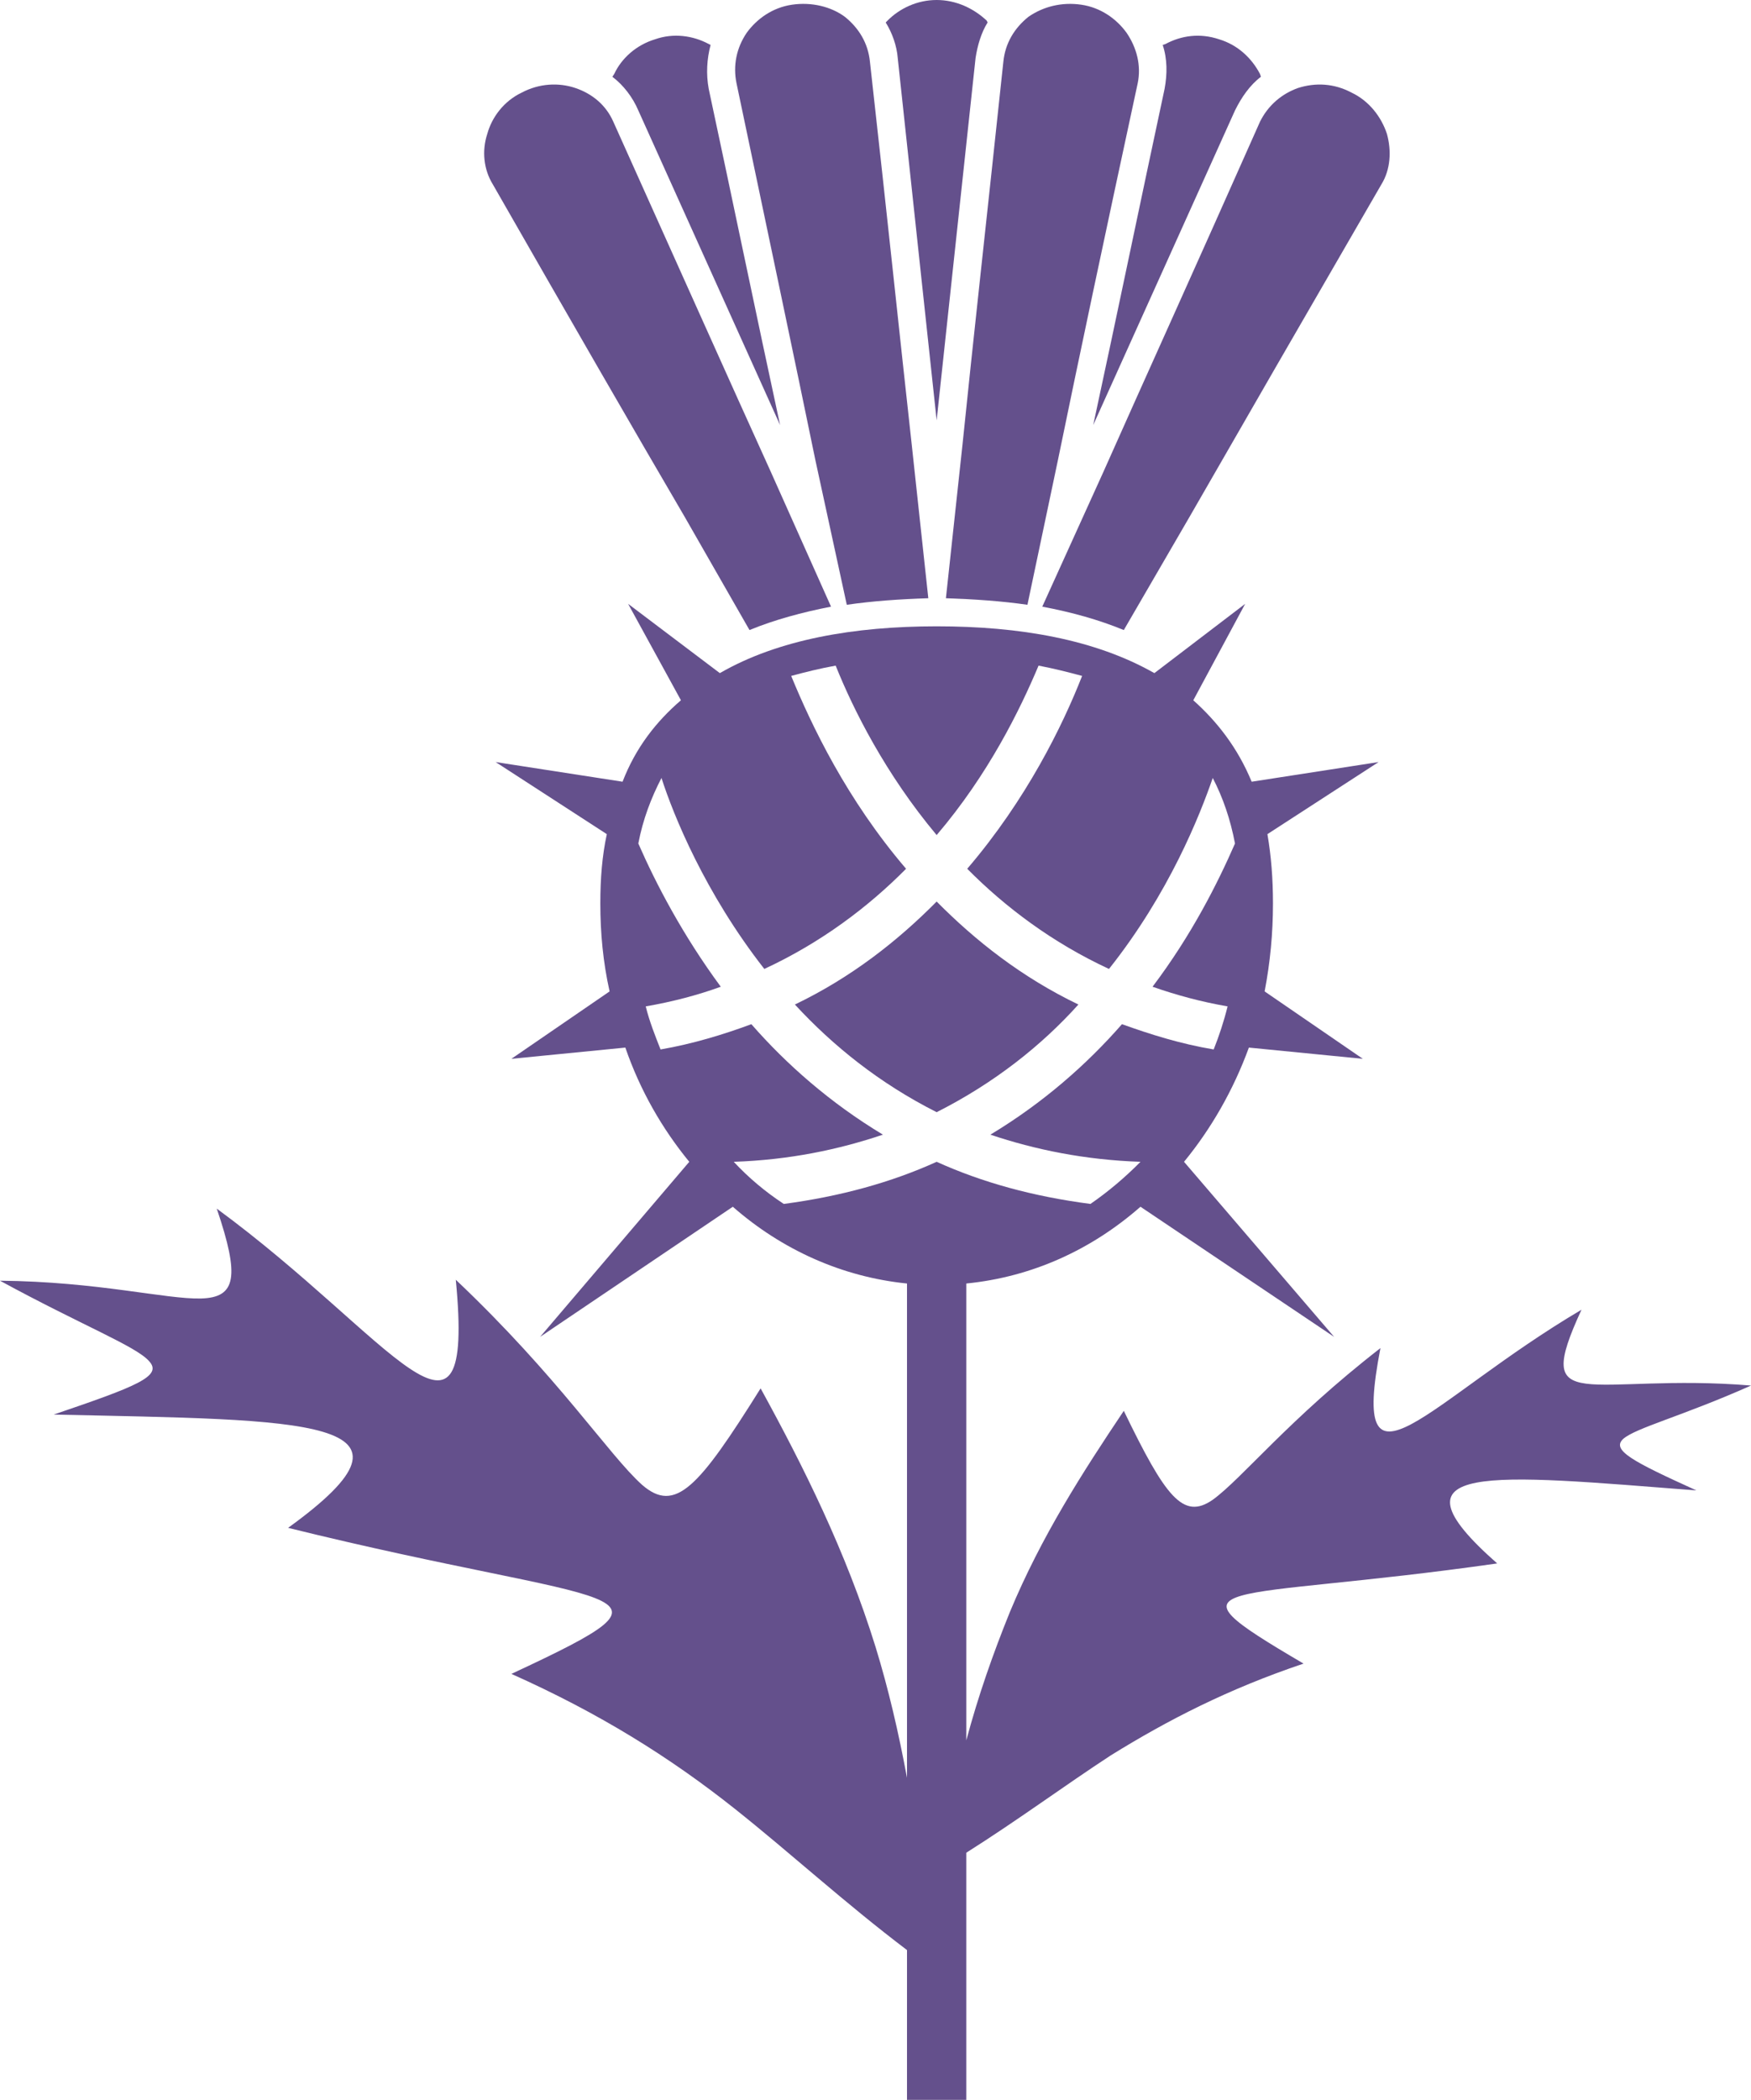 <?xml version="1.0" encoding="UTF-8" standalone="no"?><svg xmlns="http://www.w3.org/2000/svg" xmlns:xlink="http://www.w3.org/1999/xlink" fill="#000000" height="450" preserveAspectRatio="xMidYMid meet" version="1" viewBox="62.3 25.0 375.4 450.0" width="375.4" zoomAndPan="magnify"><g clip-rule="evenodd" fill="#64508c" fill-rule="evenodd" id="change1_1"><path d="M237.089,123.507l6.753,31.096 c5.562-0.802,11.322-1.203,17.48-1.404l-3.575-33.103c-2.384-21.467-5.165-48.149-8.939-81.854 c-0.397-4.012-2.383-7.222-5.363-9.629c-2.98-2.207-7.151-3.21-11.322-2.608c-4.171,0.602-7.548,3.009-9.733,6.019 c-2.185,3.21-2.979,7.022-2.185,10.833C227.157,75.959,232.719,102.24,237.089,123.507z"/><path d="M263.11,115.08c2.781-25.88,5.562-51.76,8.342-77.641 c0.397-2.609,1.192-5.417,2.583-7.624l-0.199-0.401C271.055,26.806,267.281,25,263.11,25c-4.172,0-7.946,1.806-10.528,4.414 l-0.397,0.401c1.391,2.207,2.384,5.016,2.582,7.624C257.548,63.32,260.329,89.2,263.11,115.08z"/><path d="M265.096,153.199c5.959,0.201,11.918,0.602,17.479,1.404 l6.555-31.096c4.37-21.267,9.931-47.548,17.082-80.651c0.795-3.812-0.198-7.624-2.384-10.833c-2.185-3.01-5.561-5.417-9.733-6.019 c-4.171-0.602-8.144,0.401-11.322,2.608c-2.98,2.407-4.966,5.617-5.363,9.629c-3.575,33.705-6.555,60.388-8.74,81.854 L265.096,153.199z"/><path d="M229.541,116.083c-5.164-23.874-10.13-47.949-15.295-72.024 c-0.596-3.21-0.397-6.42,0.397-9.429l-0.397-0.201c-3.377-1.806-7.549-2.407-11.521-1.003c-3.972,1.204-7.15,4.013-8.74,7.423 l-0.397,0.602c2.383,1.805,4.37,4.413,5.562,7.222C209.28,71.144,219.41,93.614,229.541,116.083z"/><path d="M209.081,135.745l13.905,24.275 c5.363-2.207,11.323-3.812,17.48-5.016l-12.911-28.89c-8.939-19.661-19.864-44.137-33.768-75.033 c-1.589-3.611-4.568-6.019-8.144-7.223c-3.575-1.204-7.747-1.003-11.521,1.003c-3.774,1.805-6.356,5.216-7.35,8.827 c-1.191,3.611-0.794,7.624,1.192,10.833C184.848,94.015,198.157,117.087,209.081,135.745z"/><path d="M298.864,126.115l-13.109,28.89 c6.356,1.204,12.117,2.809,17.479,5.016l14.103-24.275c10.726-18.658,24.035-41.729,41.118-71.222 c1.986-3.21,2.185-7.222,1.192-10.833c-1.192-3.611-3.774-7.022-7.549-8.827c-3.774-2.007-7.746-2.207-11.52-1.003 c-3.377,1.204-6.357,3.612-8.145,7.223C318.728,81.977,307.604,106.454,298.864,126.115z"/><path d="M311.974,44.06c-5.165,24.075-10.131,48.15-15.295,72.024 c10.13-22.469,20.261-44.939,30.391-67.409c1.391-2.809,3.178-5.417,5.562-7.222l-0.199-0.602c-1.787-3.41-4.767-6.219-8.74-7.423 c-4.171-1.404-8.144-0.803-11.521,1.003l-0.596,0.201C312.57,37.639,312.57,40.85,311.974,44.06z"/><path d="M410.298,333.359c2.781-2.407,12.514-4.814,27.411-11.435 c-16.884-1.405-29.199,0.401-35.356-0.401c-6.158-0.803-6.357-4.213-0.994-15.849c-32.973,19.461-49.857,43.134-43.103,8.226 c-19.665,15.248-29.597,27.887-35.953,32.501c-6.357,4.414-10.13-0.601-19.069-19.059c-8.74,13.041-17.678,26.883-24.432,43.134 c-3.575,8.827-6.753,17.856-9.336,27.486v-97.905c14.103-1.404,26.816-7.222,37.343-16.451l41.515,27.886l-32.179-37.517 c5.761-7.022,10.528-15.248,13.905-24.476l24.432,2.408l-21.056-14.446c1.192-6.219,1.788-12.439,1.788-18.858 c0-5.417-0.397-10.232-1.192-14.846l23.836-15.448l-27.213,4.214c-2.979-7.222-7.35-12.84-12.514-17.454l11.123-20.664 l-19.466,14.846c-12.713-7.222-28.802-10.031-46.679-10.031c-17.678,0-33.967,2.809-46.481,10.031l-19.664-14.846l11.322,20.664 c-5.363,4.614-9.733,10.232-12.514,17.454l-27.213-4.214l23.836,15.448c-0.993,4.614-1.391,9.429-1.391,14.846 c0,6.42,0.596,12.639,1.986,18.858l-21.055,14.446l24.432-2.408c3.178,9.228,7.946,17.454,13.706,24.476l-31.98,37.517 l41.316-27.886c10.528,9.229,23.439,15.047,37.343,16.451v105.93c-1.787-9.63-3.973-19.06-6.753-28.088 c-6.356-20.464-15.494-38.72-24.631-55.372c-13.308,21.266-18.274,26.884-25.425,20.664c-7.151-6.42-17.877-23.071-39.925-43.937 c4.171,43.335-13.507,12.439-51.248-15.247c4.966,14.645,4.172,19.059-3.377,19.259c-7.548,0.201-22.049-3.611-43.103-3.812 c17.678,9.63,29.199,14.044,31.98,17.254c2.979,3.21-2.781,5.417-20.459,11.435c54.227,1.204,83.029,0.603,50.254,24.276 c70.714,17.454,88.79,12.238,47.871,31.297c18.87,8.427,33.966,17.856,47.871,28.89c12.116,9.63,23.438,20.062,36.946,30.294V475 h12.712v-52.965c11.124-7.022,20.856-14.244,30.987-20.865c12.316-7.624,25.227-14.245,41.316-19.661 c-31.781-18.658-17.48-13.04,41.515-21.467c-24.83-21.868-1.391-19.059,42.706-15.648 C412.285,338.174,407.716,335.767,410.298,333.359z M263.11,273.975c-9.734,4.414-20.659,7.423-32.775,9.028 c-3.972-2.608-7.548-5.618-10.726-9.028c11.918-0.401,22.446-2.608,31.98-5.818c-11.322-6.822-20.658-15.047-28.206-23.674 c-5.959,2.207-12.514,4.213-19.466,5.416c-1.192-3.009-2.384-6.018-3.178-9.228c5.76-1.003,11.123-2.408,16.089-4.213 c-8.143-11.035-13.904-22.069-17.678-30.695c0.993-5.216,2.781-9.831,4.965-14.044c2.582,8.025,9.336,24.676,22.049,40.927 c12.116-5.618,22.247-13.241,30.391-21.467c-12.713-14.846-20.261-30.695-24.631-41.328c2.98-0.803,6.158-1.605,9.535-2.207 c3.774,9.429,10.726,23.273,21.651,36.313c11.123-13.04,17.877-26.884,21.85-36.313c3.178,0.602,6.357,1.404,9.336,2.207 c-4.172,10.633-11.918,26.482-24.631,41.328c8.145,8.226,18.275,15.85,30.392,21.467c12.911-16.251,19.466-32.903,22.247-40.927 c2.185,4.213,3.774,8.827,4.768,14.044c-3.774,8.627-9.336,19.661-17.678,30.695c5.164,1.805,10.329,3.21,16.09,4.213 c-0.795,3.21-1.788,6.22-2.98,9.228c-7.151-1.203-13.507-3.209-19.665-5.416c-7.549,8.627-16.884,16.852-28.207,23.674 c9.535,3.21,20.261,5.416,32.179,5.818c-3.376,3.41-6.952,6.42-10.726,9.028C283.768,281.397,272.843,278.388,263.11,273.975z"/><path d="M293.501,240.27c-12.117-5.818-22.049-13.643-30.391-22.069 c-8.343,8.426-18.274,16.25-30.391,22.069c8.143,8.827,18.075,16.852,30.391,23.072 C275.425,257.122,285.555,249.097,293.501,240.27z"/></g></svg>
